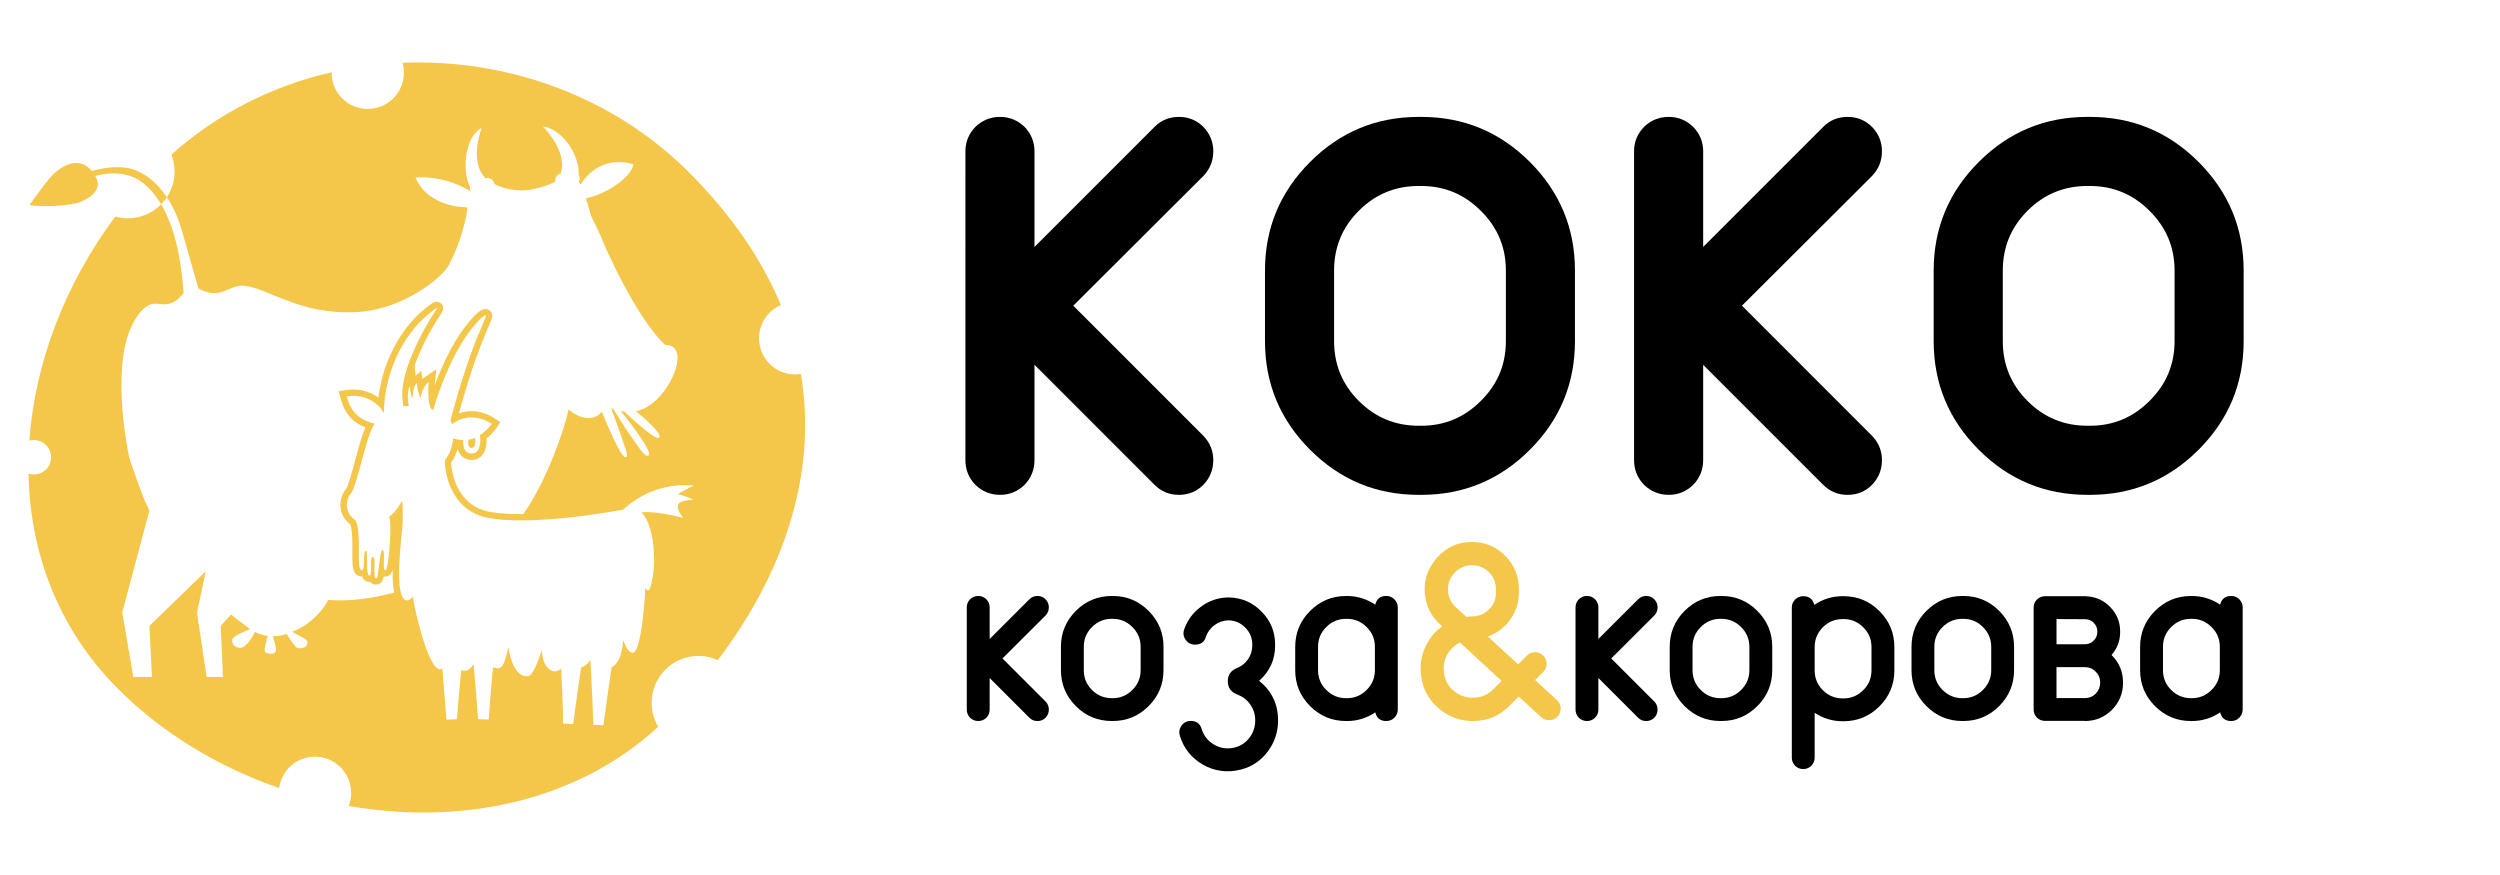 <svg xmlns="http://www.w3.org/2000/svg" xmlns:xlink="http://www.w3.org/1999/xlink" xmlns:a="http://ns.adobe.com/AdobeSVGViewerExtensions/3.0/" x="0px" y="0px" width="200px" height="70px" viewBox="-2.278 -4.997 200 70" overflow="visible" xml:space="preserve"> <defs> </defs> <path fill="#F4C74B" d="M7.474,8.39c-0.007,0-0.015,0-0.021,0C6.758,8.342,5.967,8.432,5.064,8.686l0,0c0-0.001,0-0.001-0.001-0.002 C4.2,7.585,2.947,8.059,2.071,8.865c-0.638,0.588-1.798,2.284-1.984,2.541c0.143,0.055,1.081,0.116,2.006,0.071 c0.858-0.04,1.7-0.182,1.963-0.28c0.676-0.256,1.993-0.939,1.291-2.116c0,0,1.835-0.608,3.394,0.264 c0.782,0.488,1.391,1.195,1.869,2.003c0.172-0.171,0.325-0.362,0.458-0.565C10.083,9.307,8.776,8.445,7.474,8.39z"></path> <path fill="#F4C74B" d="M35.421,10.359c0.017,0.016,0.035,0.031,0.056,0.047C35.467,10.396,35.447,10.379,35.421,10.359z"></path> <path fill="#F4C74B" d="M61.79,24.919c-0.149,0.024-0.297,0.04-0.453,0.04c-1.598,0-2.893-1.297-2.893-2.895 c0-1.189,0.719-2.211,1.747-2.656c-1.486-3.573-3.875-7.141-7.346-10.614c-6.147-6.145-14.619-9.106-22.924-8.769 c0.073,0.256,0.114,0.522,0.114,0.799c0,1.599-1.296,2.894-2.894,2.894c-1.599,0-2.894-1.294-2.894-2.894 c0-0.014,0.001-0.026,0.001-0.039c-4.679,1.077-9.111,3.265-12.815,6.588c0.163,0.419,0.253,0.875,0.253,1.352 c0,0.76-0.227,1.467-0.617,2.058c0.488,0.729,0.897,1.608,1.188,2.613c0,0.001,0.001,0.001,0.001,0.002l0,0 c0,0,1.283,4.507,1.334,4.67c0.222,0.151,0.792,0.413,1.424,0.383c0.592-0.003,1.404-0.618,2.101-0.599 c2.11,0.137,4.563,2.466,9.457,2.094c3.445-0.278,6.241-2.606,6.839-3.416c0.651-0.839,1.607-3.57,1.705-4.944 c0-0.006-3.091,0.11-4.159-2.383c2.342-0.148,4.11,0.891,4.46,1.157c-0.115-0.107-0.144-0.226-0.087-0.36V9.999 c-0.736-1.499-0.32-4.195,0.921-4.749c0,0-1.045,2.637,0.307,4.009l0,0c0.396-0.094,0.675,0.189,0.702,0.459l0,0 c0.205,0.074,0.886,0.494,2.151,0.521c1.265,0.026,2.73-0.689,2.737-0.694c-0.063-0.286,0.11-0.604,0.442-0.67V8.873 c0.468-1.558-0.841-3.12-1.437-3.755c1.607,0.224,2.974,2.376,2.859,3.9c0.117,0.103,0.109,0.411-0.004,0.511c0,0,0,0,0.001,0.001 c0.026,0.032,0.132,0.184,0.159,0.23c1.131-1.765,2.82-2.042,4.237-1.605c-0.285,1.167-2.282,2.407-3.812,2.706 c0.117,0.326,0.331,1.154,0.394,1.379c0.001,0.003,0.731,1.494,0.767,1.599c0.302,0.85,2.928,6.695,5.178,8.759 c2.332-0.056,0.134,4.909-2.345,5.292c0.144,0.123,0.734,0.603,1.218,1.083c0.429,0.423,0.776,0.847,0.663,1.025 c-0.099,0.157-0.578-0.156-1.113-0.58c-0.773-0.617-1.667-1.473-1.699-1.504c-0.065-0.009-0.273-0.02-0.273-0.02 c0.051,0.069,0.747,0.901,1.338,1.755c0.574,0.832,1.087,1.619,0.877,1.791c-0.242,0.194-0.747-0.592-1.323-1.415 c-0.732-1.047-1.482-2.289-1.49-2.298c-0.028-0.01-0.18-0.063-0.177-0.061c0.019,0.046,0.596,1.561,0.961,2.685 c0.209,0.637,0.422,1.115,0.249,1.21c-0.199,0.109-0.475-0.394-0.802-1.037c-0.546-1.071-1.15-2.576-1.152-2.58 c-0.914,1.118-2.425,0.072-2.659-0.188c-0.322,1.567-1.749,5.745-3.625,8.379c-0.052,0-0.107,0-0.157,0 c-0.936,0-1.755-0.056-2.433-0.168c-2.855-0.469-3.15-3.411-3.179-3.891c0.003-0.025,0.007-0.056,0.01-0.087 c0.227-0.298,0.396-0.697,0.505-1.081c0.052,0.184,0.138,0.371,0.281,0.53c0.149,0.164,0.419,0.361,0.86,0.361 c0.027,0,0.056,0,0.087-0.004c0.312-0.016,0.59-0.17,0.783-0.434c0.261-0.354,0.338-0.861,0.307-1.291 c0.527-0.408,0.818-0.86,0.832-0.884l0.266-0.421l-0.417-0.274c-0.592-0.389-1.248-0.594-1.898-0.594 c-0.346,0-0.681,0.058-0.997,0.17c0.182-0.657,0.485-1.716,0.854-2.879c0.637-2.005,1.217-3.348,1.527-4.071 c0.108-0.249,0.186-0.429,0.233-0.559c0.084-0.238,0.068-0.442-0.046-0.606c-0.101-0.143-0.267-0.229-0.443-0.229 c-0.217,0-0.383,0.122-0.505,0.211l-0.022,0.017c-0.337,0.231-1.368,1.361-2.213,2.93c-0.509,0.945-0.963,1.991-1.316,2.927 c0.003-0.06,0.009-0.119,0.014-0.176l0.107-1.079l-0.898,0.61c-0.075,0.051-0.144,0.109-0.208,0.17l-0.097-0.663l-0.46,0.396 l-0.058-0.861c0.085-0.23,0.177-0.459,0.269-0.685c0.648-1.549,1.463-2.876,1.803-3.362c0.121-0.172,0.304-0.433,0.147-0.734 c-0.09-0.173-0.267-0.28-0.463-0.28l0,0c-0.19,0-0.341,0.099-0.505,0.217c-1.183,0.854-2.161,2.005-2.904,3.424 c-0.654,1.249-1.098,2.686-1.257,4.027c-0.484-0.356-1.15-0.648-1.996-0.648c-0.204,0-0.415,0.017-0.624,0.052l-0.544,0.089 l0.132,0.536c0.291,1.168,0.944,1.945,1.989,2.358c-0.256,0.608-0.51,1.512-0.826,2.679c-0.229,0.848-0.541,2.002-0.709,2.246 c-0.306,0.322-0.476,0.841-0.459,1.393c0.036,0.759,0.517,1.233,0.788,1.44c0.181,0.476,0.173,1.428,0.167,2.136 c-0.008,1.142-0.014,1.771,0.498,1.98c0.081,0.033,0.163,0.052,0.248,0.052c0.011,0,0.023,0,0.039-0.004 c0.112,0.293,0.304,0.44,0.576,0.44h0.01l0.012-0.002c0.015,0,0.033-0.001,0.056-0.004c0.054,0.067,0.124,0.125,0.214,0.167 c0.078,0.036,0.157,0.055,0.239,0.055c0.435,0,0.57-0.409,0.625-0.656c0.034,0.007,0.07,0.013,0.106,0.013h0.009l0.013-0.003 c0.312-0.011,0.48-0.222,0.58-0.521c-0.014,0.831,0.037,1.396,0.122,1.796c-1.731,0.479-3.522,0.721-5.284,0.596 c-0.292,0.632-1.326,1.981-2.887,2.547c0,0,0.955,0.469,1.167,0.678l0,0c0.303,0.469-0.485,0.846-0.87,0.519 c-0.125-0.108-0.605-0.776-0.713-1.021c-0.282,0.102-0.9,0.2-1.123,0.188c0.023,0.108,0.206,0.54,0.255,1.039 c0.048,0.498-0.919,0.443-0.91,0.077c0.012-0.366,0.141-0.735,0.263-1.153l0,0c-0.276-0.025-0.816-0.174-1.027-0.324 c0,0-0.618,1.257-1.166,1.28c-0.479,0.022-0.76-0.412-0.636-0.714c0.123-0.301,1.408-0.785,1.406-0.786 c-0.046-0.03-1.427-1.065-1.523-1.169l-0.829,0.919l0.179,4.076h-1.307l-0.772-5.162c0,0,0.715-3.28,0.701-3.288l-4.506,4.374 l0.204,4.078H8.388l-0.885-5.165c0,0,2.169-8.143,2.168-8.143c-0.498-0.907-1.561-4.032-1.616-4.271 c-0.002-0.01-1.521-6.917,0.198-10.494c0.151-0.314,0.699-1.438,1.523-1.734c0.707-0.256,1.49,0.55,2.638-0.909 c-0.086-0.835-0.259-4.496-1.802-7.098c-0.679,0.692-1.625,1.121-2.671,1.121c-0.346,0-0.68-0.048-0.998-0.136 C2.957,17.67,0.517,23.99,0.069,30.255c0.116-0.032,0.235-0.048,0.36-0.048c0.762,0,1.38,0.618,1.38,1.379 c0,0.761-0.619,1.376-1.38,1.376c-0.15,0-0.293-0.022-0.429-0.068c0.125,6.312,2.361,12.416,7.178,17.233 c3.567,3.566,8.048,6.251,12.875,7.916c0.189-1.415,1.398-2.506,2.865-2.506c1.598,0,2.894,1.294,2.894,2.896 c0,0.368-0.071,0.721-0.197,1.047c8.904,1.56,18.225-0.289,24.766-6.339c-0.335-0.562-0.528-1.217-0.528-1.918 c0-2.066,1.677-3.745,3.745-3.745c0.553,0,1.077,0.121,1.548,0.337C60.243,41.099,63.173,33.11,61.79,24.919z M29.432,36.681 c-0.004-0.045-0.01-0.09-0.015-0.133c0.005-0.006,0.011-0.012,0.017-0.016C29.433,36.592,29.433,36.642,29.432,36.681z M50.04,39.284c0.047,1.042-0.065,2.102-0.349,2.84c-0.031,0.078-0.07,0.113-0.115,0.113c-0.079,0-0.169-0.104-0.235-0.213 c0.005,0.312-0.107,2.245-0.383,3.739c-0.156,0.845-0.352,1.455-0.618,1.455l0,0c-0.48,0-0.711-0.976-0.749-0.976l0,0 c-0.035,0.009-0.063,0.822-0.312,1.397c-0.259,0.598-0.586,0.712-0.611,0.736c-0.054,0.055-0.671,4.643-0.671,4.643l-0.803-0.031 c0,0-0.172-4.342-0.246-5.198c-0.369,0.583-0.674,0.559-0.721,0.6c-0.047,0.042-0.653,4.534-0.653,4.534L42.77,52.89 c0,0-0.013-1.42-0.094-3.061c-0.021-0.416-0.04-1.321-0.081-1.329c-0.001,0-0.001,0-0.001,0c-0.034,0-0.202,0.21-0.481,0.21 c-0.101,0-0.218-0.027-0.348-0.103c-0.696-0.402-0.677-1.552-0.701-1.552c-0.047,0.001-0.586,1.998-1.104,2.045 c-0.03,0.001-0.059,0.003-0.088,0.003c-1.222,0-1.452-2.313-1.492-2.313c-0.021,0.001-0.188,1.081-0.476,1.483 c-0.109,0.154-0.237,0.199-0.354,0.199c-0.167,0-0.311-0.092-0.348-0.092c-0.002,0-0.003,0-0.005,0 c-0.089,0.037-0.378,4.182-0.378,4.182l-0.848-0.021c0,0-0.335-4.388-0.369-4.396c0,0,0,0-0.001,0c-0.036,0-0.184,0.352-0.458,0.47 c-0.087,0.036-0.168,0.05-0.238,0.05c-0.132,0-0.229-0.042-0.266-0.042c-0.005,0-0.01,0.002-0.013,0.004 c-0.024,0.03-0.355,3.916-0.355,3.916l-0.832,0.032l-0.329-4.09c-0.073,0.052-0.142,0.064-0.186,0.064c-0.008,0-0.015,0-0.021-0.001 c-0.989-0.092-2.104-5.176-2.151-5.83c-0.054,0.097-0.258,0.319-0.477,0.319c-0.372,0-0.784-0.639-0.568-3.618 c0.059-0.825,0.219-2.518,0.232-2.639c0-0.003,0.001-0.006,0.001-0.008c0.005-0.123,0.008-1.65-0.047-1.666 c-0.001,0-0.001,0-0.002,0c-0.06,0-0.474,0.869-1.037,1.244c0.132,0.275,0.118,1.338,0.04,2.335c0,0.009-0.125,1.933-0.351,1.942 c-0.001,0-0.002,0-0.003,0c-0.26,0,0.045-1.617-0.212-1.617c-0.002,0-0.004,0.001-0.007,0.001c-0.261,0.024-0.268,2.259-0.512,2.259 c-0.007,0-0.014-0.003-0.02-0.005c-0.264-0.126,0.065-1.655-0.238-1.705c-0.006-0.001-0.01-0.001-0.015-0.001 c-0.279,0,0.023,1.483-0.256,1.495c-0.001,0-0.001,0-0.002,0c-0.314,0-0.116-2.001-0.26-2.001l0,0 c-0.314,0.002-0.023,1.564-0.354,1.564c-0.017,0-0.033-0.006-0.053-0.015c-0.414-0.168,0.082-2.962-0.452-3.98 c0.003,0-0.652-0.378-0.686-1.119c-0.016-0.511,0.167-0.878,0.337-1.048c0.493-0.609,1.221-4.688,1.883-5.557 c0-0.001,0-0.001,0-0.002c-1.172-0.275-1.919-0.924-2.231-2.179c0.189-0.03,0.371-0.046,0.542-0.046 c1.378,0,2.186,0.909,2.402,1.333h0.039c-0.025-1.399,0.358-3.261,1.262-4.984c0.641-1.223,1.545-2.378,2.75-3.248 c0.117-0.083,0.182-0.119,0.208-0.119c0.041,0-0.006,0.082-0.101,0.212c-0.395,0.562-1.212,1.917-1.855,3.459 c-0.518,1.243-1.021,2.708-0.708,4.178c0.077-0.002,0.307-0.018,0.404-0.018c0.008,0,0.017,0.001,0.022,0.001l0.001-0.001 c-0.201-1.038,0.055-1.547,0.083-1.604c0,0,0.06,0.884,0.208,0.985c0,0,0.04-0.955,0.336-1.21c0,0,0.149,1.021,0.316,1.18 c0,0,0.113-0.894,0.645-1.256c0,0-0.159,1.609,0.221,2.144c0.094,0.044,0.094,0.044,0.15,0.076c0.277-1.057,0.995-3.03,1.884-4.683 c0.817-1.514,1.789-2.571,2.052-2.751c0.05-0.034,0.178-0.138,0.241-0.138c0.038,0,0.05,0.038,0.01,0.151 c-0.169,0.471-0.91,1.961-1.766,4.65c-0.62,1.948-1.048,3.59-1.048,3.59s0.125,0.329,0.126,0.329c0.452-0.368,0.99-0.55,1.547-0.55 c0.543,0,1.104,0.172,1.619,0.511c0,0-0.336,0.536-0.949,0.917c0,0-0.001,0-0.001,0.001c0.132,0.534,0.007,1.421-0.57,1.455 c-0.021,0.001-0.04,0.001-0.058,0.001c-0.812,0-0.697-1.028-0.691-1.077c0,0,0,0,0-0.002c-0.251-0.005-0.52-0.021-0.808-0.146 c-0.024,0.465-0.261,1.32-0.632,1.714l-0.001,0.003c0,0.004-0.021,0.183-0.032,0.276l0,0c0.004,0.073,0.118,3.837,3.606,4.411 c0.756,0.124,1.617,0.174,2.517,0.174c3.264,0,7.034-0.664,8.139-0.861c0.471-0.432,2.2-1.957,4.914-1.957 c0.235,0,0.477,0.01,0.727,0.034c0,0-1.205,0.587-1.238,0.696c0.468,0.094,1.088,0.35,1.191,0.426 c-0.21,0.018-0.994,0.062-1.164,0.336c-0.24,0.385,0.359,1.117,0.359,1.117s-1.691-0.455-2.879-0.455 c-0.163,0-0.318,0.009-0.457,0.029C49.629,36.507,49.979,37.878,50.04,39.284z"></path> <path fill="#F4C74B" d="M35.442,30.834c0.011,0,0.022,0,0.033-0.001c0.316-0.027,0.294-0.624,0.251-0.797 c-0.146,0.068-0.424,0.13-0.523,0.147l0,0c0.002,0,0.107-0.017,0.109-0.017c0,0-0.026,0.004-0.109,0.018 C35.185,30.258,35.082,30.834,35.442,30.834z"></path> <path d="M93.988,29.862c0.53,0.552,0.797,1.201,0.797,1.951c0,0.769-0.267,1.427-0.797,1.979c-0.533,0.532-1.186,0.799-1.953,0.799 c-0.766,0-1.418-0.267-1.949-0.799l-9.605-9.606v7.626c0,0.769-0.267,1.427-0.797,1.979c-0.552,0.532-1.203,0.799-1.95,0.799 c-0.77,0-1.43-0.267-1.98-0.799c-0.533-0.552-0.799-1.211-0.799-1.979V7.104c0-0.749,0.266-1.399,0.799-1.952 c0.55-0.532,1.211-0.797,1.98-0.797c0.748,0,1.398,0.267,1.95,0.797c0.532,0.553,0.797,1.202,0.797,1.952v7.654l9.605-9.606 c0.531-0.532,1.184-0.797,1.949-0.797c0.768,0,1.42,0.267,1.953,0.797c0.53,0.553,0.797,1.202,0.797,1.952 c0,0.769-0.267,1.428-0.797,1.98L83.583,19.458L93.988,29.862z"></path> <path d="M111.423,4.355c3.391,0,6.286,1.202,8.69,3.606c2.401,2.404,3.605,5.3,3.605,8.689v5.645c0,3.39-1.202,6.286-3.605,8.689 c-2.404,2.404-5.3,3.607-8.69,3.607h-0.205c-3.391,0-6.286-1.201-8.689-3.607c-2.403-2.403-3.608-5.299-3.608-8.689V16.65 c0-3.389,1.203-6.286,3.608-8.689c2.402-2.404,5.299-3.606,8.689-3.606H111.423z M118.193,16.65c0-1.872-0.67-3.468-2.012-4.789 c-1.318-1.319-2.904-1.979-4.759-1.979h-0.205c-1.872,0-3.47,0.66-4.788,1.979c-1.321,1.321-1.98,2.917-1.98,4.789v5.645 c0,1.872,0.659,3.468,1.98,4.788c1.32,1.321,2.916,1.98,4.788,1.98h0.205c1.854,0,3.44-0.66,4.759-1.98 c1.342-1.319,2.012-2.916,2.012-4.788V16.65z"></path> <path d="M147.481,29.862c0.531,0.552,0.797,1.201,0.797,1.951c0,0.769-0.266,1.427-0.797,1.979 c-0.533,0.532-1.181,0.799-1.952,0.799c-0.767,0-1.418-0.267-1.948-0.799l-9.605-9.606v7.626c0,0.769-0.267,1.427-0.799,1.979 c-0.552,0.532-1.201,0.799-1.951,0.799c-0.767,0-1.429-0.267-1.979-0.799c-0.534-0.552-0.8-1.211-0.8-1.979V7.104 c0-0.749,0.266-1.399,0.8-1.952c0.55-0.532,1.212-0.797,1.979-0.797c0.75,0,1.399,0.267,1.951,0.797 c0.532,0.553,0.799,1.202,0.799,1.952v7.654l9.605-9.606c0.53-0.532,1.182-0.797,1.948-0.797c0.771,0,1.419,0.267,1.952,0.797 c0.531,0.553,0.797,1.202,0.797,1.952c0,0.769-0.266,1.428-0.797,1.98l-10.402,10.374L147.481,29.862z"></path> <path d="M164.919,4.355c3.389,0,6.284,1.202,8.689,3.606c2.403,2.404,3.606,5.3,3.606,8.689v5.645c0,3.39-1.202,6.286-3.606,8.689 c-2.404,2.404-5.3,3.607-8.689,3.607h-0.207c-3.39,0-6.286-1.201-8.689-3.607c-2.403-2.403-3.607-5.299-3.607-8.689V16.65 c0-3.389,1.202-6.286,3.607-8.689c2.402-2.404,5.299-3.606,8.689-3.606H164.919z M171.688,16.65c0-1.872-0.671-3.468-2.012-4.789 c-1.318-1.319-2.904-1.979-4.757-1.979h-0.207c-1.871,0-3.469,0.66-4.787,1.979c-1.322,1.321-1.98,2.917-1.98,4.789v5.645 c0,1.872,0.658,3.468,1.98,4.788c1.319,1.321,2.916,1.98,4.787,1.98h0.207c1.853,0,3.438-0.66,4.757-1.98 c1.341-1.319,2.012-2.916,2.012-4.788V16.65z"></path> <path d="M81.365,51.121c0.175,0.183,0.264,0.396,0.264,0.646c0,0.255-0.089,0.473-0.264,0.655c-0.177,0.177-0.392,0.264-0.647,0.264 c-0.253,0-0.469-0.087-0.645-0.264l-3.179-3.178v2.522c0,0.255-0.088,0.473-0.264,0.655c-0.184,0.177-0.397,0.264-0.646,0.264 c-0.254,0-0.473-0.087-0.656-0.264c-0.177-0.183-0.264-0.4-0.264-0.655V43.59c0-0.248,0.088-0.461,0.264-0.645 c0.183-0.178,0.401-0.265,0.656-0.265c0.248,0,0.462,0.087,0.646,0.265c0.176,0.184,0.264,0.396,0.264,0.645v2.534l3.179-3.179 c0.176-0.178,0.392-0.265,0.645-0.265c0.255,0,0.47,0.087,0.647,0.265c0.175,0.184,0.264,0.396,0.264,0.645 c0,0.255-0.089,0.474-0.264,0.655l-3.443,3.433L81.365,51.121z"></path> <path d="M86.734,42.68c1.122,0,2.081,0.397,2.875,1.193c0.798,0.796,1.194,1.754,1.194,2.875v1.868c0,1.121-0.396,2.079-1.194,2.877 c-0.794,0.794-1.752,1.191-2.875,1.191h-0.069c-1.121,0-2.079-0.397-2.874-1.191c-0.795-0.798-1.194-1.756-1.194-2.877v-1.867 c0-1.121,0.397-2.078,1.194-2.876c0.795-0.794,1.753-1.192,2.874-1.192L86.734,42.68L86.734,42.68z M88.973,46.749 c0-0.619-0.221-1.147-0.664-1.584c-0.438-0.438-0.961-0.656-1.575-0.656h-0.069c-0.619,0-1.146,0.219-1.584,0.656 c-0.437,0.437-0.655,0.965-0.655,1.584v1.868c0,0.62,0.218,1.147,0.655,1.584c0.438,0.438,0.965,0.656,1.584,0.656h0.069 c0.613,0,1.138-0.218,1.575-0.656c0.443-0.437,0.664-0.964,0.664-1.584V46.749z"></path> <path d="M98.451,49.469c1.01,0.81,1.515,1.859,1.515,3.148v0.03c0,0.918-0.272,1.743-0.821,2.474 c-0.559,0.743-1.277,1.226-2.15,1.447c-1.09,0.275-2.107,0.14-3.053-0.401c-0.906-0.527-1.516-1.289-1.828-2.288 c-0.092-0.294-0.048-0.566,0.127-0.822c0.182-0.254,0.431-0.381,0.741-0.381c0.45,0,0.742,0.211,0.872,0.637 c0.163,0.54,0.49,0.957,0.978,1.252c0.502,0.299,1.05,0.381,1.644,0.244c0.49-0.118,0.891-0.38,1.202-0.784 c0.306-0.407,0.461-0.868,0.461-1.376v-0.03c0-0.47-0.135-0.89-0.4-1.262c-0.263-0.371-0.605-0.633-1.026-0.792 c-0.51-0.188-0.766-0.541-0.766-1.057v-0.02c0-0.495,0.242-0.84,0.725-1.038c0.364-0.144,0.661-0.377,0.889-0.703 c0.229-0.334,0.344-0.7,0.344-1.104v-0.069c0-0.528-0.186-0.981-0.557-1.359c-0.372-0.379-0.822-0.574-1.351-0.587 c-0.417,0.013-0.792,0.145-1.125,0.392c-0.332,0.247-0.561,0.567-0.686,0.958c-0.13,0.397-0.416,0.597-0.86,0.597 c-0.305,0-0.552-0.124-0.744-0.372c-0.179-0.247-0.227-0.519-0.137-0.812c0.25-0.743,0.688-1.354,1.323-1.828 c0.644-0.49,1.371-0.745,2.179-0.765h0.098c1.025,0.026,1.896,0.406,2.612,1.143c0.718,0.731,1.075,1.607,1.075,2.633v0.069 C99.732,47.771,99.307,48.711,98.451,49.469z"></path> <path d="M108.625,42.68c0.253,0,0.468,0.087,0.645,0.266c0.181,0.182,0.275,0.396,0.275,0.644v8.177 c0,0.255-0.095,0.473-0.275,0.655c-0.177,0.176-0.392,0.264-0.645,0.264c-0.476,0-0.771-0.231-0.882-0.695 c-0.685,0.464-1.439,0.695-2.269,0.695h-0.067c-1.121,0-2.079-0.397-2.875-1.191c-0.798-0.798-1.193-1.756-1.193-2.877v-1.867 c0-1.121,0.396-2.078,1.193-2.876c0.796-0.794,1.754-1.192,2.875-1.192h0.067c0.82,0,1.577,0.231,2.269,0.694 C107.854,42.911,108.149,42.68,108.625,42.68z M107.714,46.749c0-0.619-0.221-1.147-0.664-1.584 c-0.437-0.438-0.963-0.656-1.575-0.656h-0.067c-0.621,0-1.146,0.219-1.583,0.656c-0.441,0.437-0.659,0.965-0.659,1.584v1.868 c0,0.62,0.218,1.147,0.659,1.584c0.437,0.438,0.962,0.656,1.583,0.656h0.067c0.612,0,1.14-0.218,1.575-0.656 c0.443-0.437,0.664-0.964,0.664-1.584V46.749z"></path> <path fill="#F4C74B" d="M122.277,51.015c0.188,0.166,0.291,0.38,0.305,0.633c0.003,0.256-0.077,0.477-0.248,0.665 c-0.175,0.198-0.392,0.298-0.645,0.305c-0.26,0.012-0.485-0.067-0.675-0.244l-1.793-1.646l-0.654,0.646 c-0.815,0.874-1.812,1.312-2.992,1.312h-0.009c-0.992,0-1.872-0.307-2.642-0.919c-0.783-0.628-1.272-1.422-1.465-2.388 c-0.172-0.848-0.101-1.663,0.212-2.444c0.302-0.744,0.777-1.354,1.429-1.83l-0.176-0.157c-0.718-0.651-1.122-1.461-1.214-2.425 c-0.092-0.959,0.15-1.824,0.725-2.592c0.007-0.021,0.063-0.095,0.176-0.225c0.006-0.006,0.017-0.021,0.026-0.038 c0.017-0.016,0.023-0.026,0.031-0.04h0.009c0.744-0.841,1.667-1.264,2.771-1.264h0.059c1.029,0,1.906,0.369,2.633,1.105 c0.729,0.731,1.093,1.617,1.093,2.662v0.272c0,0.81-0.235,1.535-0.703,2.182c-0.45,0.626-1.043,1.073-1.779,1.34l2.424,2.229 l0.694-0.703c0.181-0.183,0.402-0.274,0.656-0.274c0.26,0,0.48,0.092,0.654,0.274c0.185,0.183,0.273,0.401,0.273,0.655 c0,0.255-0.089,0.473-0.273,0.655l-0.646,0.646L122.277,51.015z M117.855,49.479l-3.336-3.072c-0.487,0.242-0.85,0.607-1.085,1.094 c-0.241,0.516-0.286,1.058-0.136,1.625c0.129,0.502,0.405,0.912,0.83,1.232c0.417,0.307,0.888,0.459,1.408,0.459h0.04 c0.663,0,1.226-0.251,1.684-0.753L117.855,49.479z M115.02,44.343l0.47-0.028c0.529,0,0.975-0.183,1.339-0.548 c0.379-0.365,0.567-0.809,0.567-1.33v-0.303c0-0.529-0.185-0.978-0.557-1.351c-0.364-0.371-0.81-0.556-1.328-0.556h-0.061 c-0.555,0-1.02,0.213-1.4,0.645c-0.35,0.385-0.513,0.844-0.489,1.378c0.028,0.529,0.232,0.968,0.619,1.321L115.02,44.343z"></path> <path d="M130.063,51.121c0.177,0.183,0.265,0.396,0.265,0.646c0,0.255-0.088,0.473-0.265,0.655 c-0.178,0.177-0.391,0.264-0.646,0.264c-0.253,0-0.47-0.087-0.644-0.264l-3.181-3.178v2.522c0,0.255-0.087,0.473-0.264,0.655 c-0.184,0.177-0.397,0.264-0.645,0.264c-0.256,0-0.475-0.087-0.655-0.264c-0.176-0.183-0.264-0.4-0.264-0.655V43.59 c0-0.248,0.088-0.461,0.264-0.645c0.181-0.178,0.399-0.265,0.655-0.265c0.247,0,0.461,0.087,0.645,0.265 c0.177,0.184,0.264,0.396,0.264,0.645v2.534l3.181-3.179c0.174-0.178,0.392-0.265,0.644-0.265c0.256,0,0.469,0.087,0.646,0.265 c0.177,0.184,0.265,0.396,0.265,0.645c0,0.255-0.088,0.474-0.265,0.655l-3.443,3.433L130.063,51.121z"></path> <path d="M135.433,42.68c1.122,0,2.078,0.397,2.875,1.193c0.796,0.796,1.193,1.754,1.193,2.875v1.868 c0,1.121-0.397,2.079-1.193,2.877c-0.797,0.794-1.753,1.191-2.875,1.191h-0.069c-1.119,0-2.079-0.397-2.875-1.191 c-0.795-0.798-1.19-1.756-1.19-2.877v-1.867c0-1.121,0.396-2.078,1.19-2.876c0.796-0.794,1.756-1.192,2.875-1.192L135.433,42.68 L135.433,42.68z M137.673,46.749c0-0.619-0.223-1.147-0.666-1.584c-0.437-0.438-0.961-0.656-1.574-0.656h-0.069 c-0.619,0-1.146,0.219-1.584,0.656c-0.437,0.437-0.654,0.965-0.654,1.584v1.868c0,0.62,0.218,1.147,0.654,1.584 c0.438,0.438,0.965,0.656,1.584,0.656h0.069c0.613,0,1.14-0.218,1.574-0.656c0.443-0.437,0.666-0.964,0.666-1.584V46.749z"></path> <path d="M141.987,56.529c-0.257,0-0.475-0.088-0.656-0.265c-0.177-0.182-0.264-0.399-0.264-0.655v-12 c0-0.249,0.087-0.463,0.264-0.645c0.182-0.177,0.399-0.266,0.656-0.266c0.467,0,0.762,0.232,0.88,0.694 c0.684-0.462,1.438-0.694,2.267-0.694h0.068c1.121,0,2.079,0.397,2.877,1.194c0.795,0.795,1.192,1.754,1.192,2.873v1.867 c0,1.124-0.397,2.083-1.192,2.878c-0.798,0.794-1.756,1.192-2.877,1.192h-0.068c-0.816,0-1.561-0.225-2.239-0.676v3.579 c0,0.255-0.087,0.473-0.264,0.655C142.448,56.441,142.233,56.529,141.987,56.529z M142.895,48.634c0,0.622,0.219,1.149,0.656,1.586 c0.438,0.438,0.965,0.656,1.583,0.656h0.07c0.611,0,1.138-0.219,1.574-0.656c0.442-0.437,0.663-0.964,0.663-1.586v-1.867 c0-0.618-0.22-1.146-0.663-1.583c-0.437-0.438-0.963-0.655-1.574-0.655h-0.07c-0.618,0-1.146,0.218-1.583,0.655 s-0.656,0.965-0.656,1.583V48.634z"></path> <path d="M154.778,42.68c1.123,0,2.082,0.397,2.877,1.193c0.794,0.796,1.193,1.754,1.193,2.875v1.868 c0,1.121-0.399,2.079-1.193,2.877c-0.795,0.794-1.754,1.191-2.877,1.191h-0.067c-1.122,0-2.081-0.397-2.876-1.191 c-0.795-0.798-1.192-1.756-1.192-2.877v-1.867c0-1.121,0.397-2.078,1.192-2.876c0.795-0.794,1.754-1.192,2.876-1.192L154.778,42.68 L154.778,42.68z M157.02,46.749c0-0.619-0.223-1.147-0.667-1.584c-0.437-0.438-0.96-0.656-1.574-0.656h-0.068 c-0.62,0-1.146,0.219-1.583,0.656c-0.44,0.437-0.658,0.965-0.658,1.584v1.868c0,0.62,0.218,1.147,0.658,1.584 c0.438,0.438,0.963,0.656,1.583,0.656h0.068c0.614,0,1.139-0.218,1.574-0.656c0.443-0.437,0.667-0.964,0.667-1.584V46.749z"></path> <path d="M166.643,47.403c0.613,0.602,0.92,1.332,0.92,2.191v0.039c0,0.841-0.298,1.562-0.889,2.161 c-0.602,0.595-1.322,0.891-2.163,0.891v-0.01h-3.179c-0.257,0-0.474-0.088-0.655-0.264c-0.178-0.182-0.263-0.397-0.263-0.645V43.61 c0-0.248,0.085-0.463,0.263-0.645c0.182-0.177,0.398-0.266,0.655-0.266h3.198c0.024,0,0.067,0.004,0.125,0.011 c0.751,0.038,1.382,0.33,1.897,0.87c0.521,0.541,0.782,1.188,0.782,1.936v0.038C167.338,46.258,167.105,46.875,166.643,47.403z M165.509,45.516c0-0.267-0.098-0.498-0.295-0.694c-0.188-0.188-0.42-0.283-0.691-0.283l-2.28-0.01v2.015h2.28 c0.271,0,0.504-0.099,0.691-0.294c0.197-0.188,0.295-0.421,0.295-0.694V45.516z M165.734,49.595c0-0.339-0.118-0.626-0.353-0.859 c-0.242-0.242-0.528-0.362-0.859-0.362h-2.28v2.475h2.316c0.328-0.007,0.603-0.128,0.831-0.362c0.229-0.241,0.345-0.525,0.345-0.852 V49.595z"></path> <path d="M176.218,42.68c0.255,0,0.47,0.087,0.646,0.266c0.181,0.182,0.272,0.396,0.272,0.644v8.177c0,0.255-0.092,0.473-0.272,0.655 c-0.177,0.176-0.393,0.264-0.646,0.264c-0.476,0-0.771-0.231-0.88-0.695c-0.684,0.464-1.442,0.695-2.27,0.695h-0.067 c-1.123,0-2.082-0.397-2.877-1.191c-0.795-0.798-1.193-1.756-1.193-2.877v-1.867c0-1.121,0.398-2.078,1.193-2.876 c0.795-0.794,1.754-1.192,2.877-1.192h0.067c0.821,0,1.578,0.231,2.27,0.694C175.448,42.911,175.742,42.68,176.218,42.68z M175.309,46.749c0-0.619-0.22-1.147-0.666-1.584c-0.437-0.438-0.96-0.656-1.574-0.656h-0.067c-0.622,0-1.147,0.219-1.584,0.656 c-0.44,0.437-0.657,0.965-0.657,1.584v1.868c0,0.62,0.217,1.147,0.657,1.584c0.437,0.438,0.962,0.656,1.584,0.656h0.067 c0.614,0,1.138-0.218,1.574-0.656c0.446-0.437,0.666-0.964,0.666-1.584V46.749z"></path> </svg>